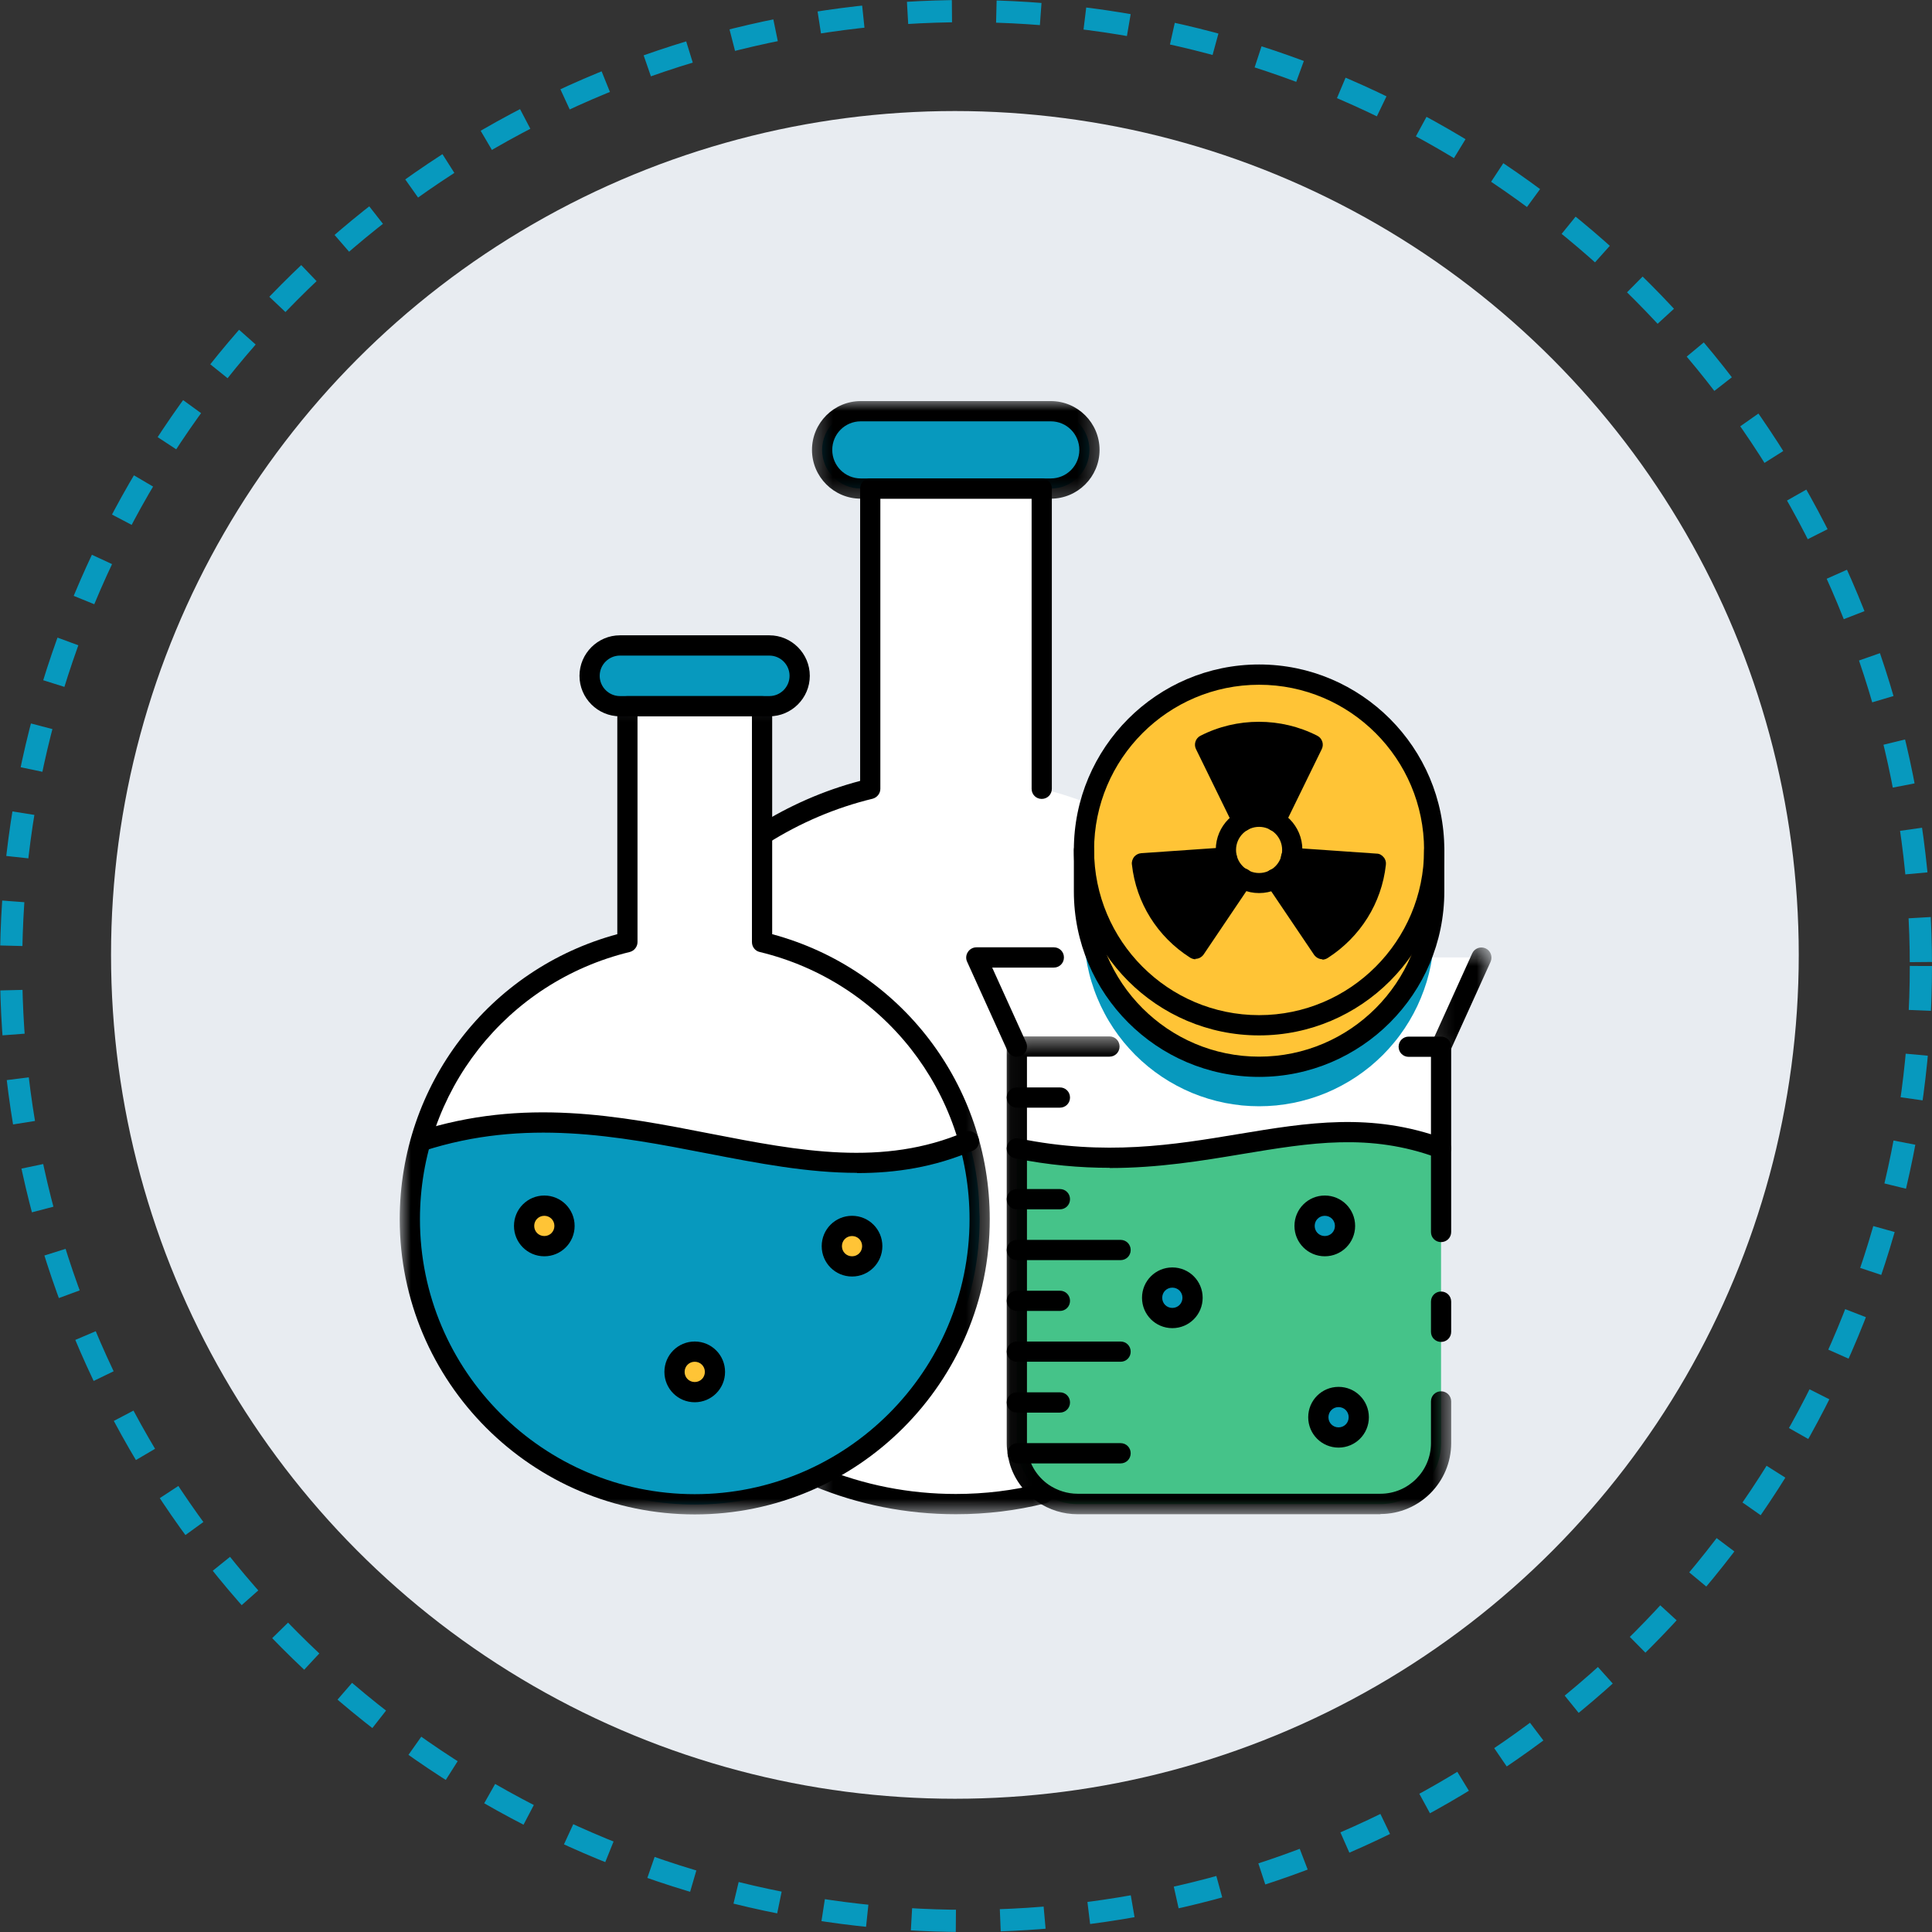 <svg width="87" height="87" viewBox="0 0 87 87" fill="none" xmlns="http://www.w3.org/2000/svg">
<rect x="0" y="0" width="87" height="87" fill="#333333" stroke="none"/>
<circle cx="43.5" cy="43.5" r="43" stroke="#0799BE" stroke-dasharray="2 2"/>
<circle cx="43" cy="43" r="38" fill="#E8ECF1"/>
<path d="M59.366 51.394C59.366 60.41 52.054 67.731 43.04 67.731C34.026 67.731 26.714 60.41 26.714 51.394C26.714 43.698 32.032 37.243 39.18 35.512V22H46.891V35.512C54.04 37.243 59.357 43.698 59.357 51.394H59.366Z" fill="white"/>
<path d="M38.761 18.517H47.319C47.434 18.517 47.547 18.529 47.659 18.551C47.77 18.573 47.879 18.606 47.985 18.651C48.09 18.694 48.191 18.747 48.285 18.81C48.38 18.874 48.468 18.946 48.549 19.028C48.629 19.109 48.703 19.197 48.765 19.291C48.828 19.386 48.882 19.487 48.926 19.592C48.969 19.698 49.002 19.806 49.025 19.919C49.047 20.032 49.059 20.144 49.059 20.259C49.059 20.373 49.047 20.486 49.025 20.598C49.002 20.711 48.969 20.82 48.926 20.926C48.882 21.03 48.828 21.131 48.765 21.227C48.703 21.321 48.629 21.409 48.549 21.49C48.468 21.571 48.38 21.643 48.285 21.707C48.191 21.77 48.09 21.824 47.985 21.868C47.879 21.911 47.77 21.944 47.659 21.966C47.547 21.988 47.434 22 47.319 22H38.761C38.645 22 38.533 21.988 38.42 21.966C38.309 21.944 38.2 21.911 38.094 21.868C37.99 21.824 37.889 21.77 37.795 21.707C37.699 21.643 37.611 21.571 37.53 21.49C37.45 21.409 37.377 21.321 37.314 21.227C37.251 21.131 37.198 21.03 37.153 20.926C37.11 20.82 37.077 20.711 37.055 20.598C37.033 20.486 37.021 20.373 37.021 20.259C37.021 20.144 37.033 20.032 37.055 19.919C37.077 19.806 37.11 19.698 37.153 19.592C37.198 19.487 37.251 19.386 37.314 19.291C37.377 19.197 37.45 19.109 37.53 19.028C37.611 18.946 37.699 18.874 37.795 18.81C37.889 18.747 37.99 18.694 38.094 18.651C38.2 18.606 38.309 18.573 38.42 18.551C38.533 18.529 38.645 18.517 38.761 18.517Z" fill="#0799BE"/>
<path d="M44.114 54.903C44.114 61.997 38.369 67.75 31.285 67.75C28.217 67.75 25.402 66.665 23.19 64.869C22.78 64.531 22.389 64.166 22.016 63.783C19.812 61.477 18.456 58.35 18.456 54.903C18.456 53.682 18.628 52.496 18.946 51.385H18.956C28.252 48.394 35.974 54.648 43.613 51.385H43.622C43.841 52.123 43.986 52.898 44.059 53.7C44.087 54.011 44.096 54.329 44.105 54.648C44.114 54.73 44.114 54.821 44.114 54.903Z" fill="#0799BE"/>
<path d="M43.613 51.385C35.974 54.648 28.252 48.394 18.956 51.385C20.203 46.963 23.773 43.516 28.252 42.422V31.81H34.317V42.422C38.797 43.516 42.366 46.963 43.613 51.385Z" fill="white"/>
<path d="M27.916 29.066H34.646C34.735 29.066 34.824 29.074 34.911 29.093C34.999 29.11 35.085 29.136 35.168 29.17C35.25 29.204 35.329 29.247 35.404 29.297C35.478 29.346 35.547 29.403 35.61 29.467C35.675 29.53 35.731 29.599 35.781 29.674C35.83 29.748 35.872 29.827 35.907 29.911C35.941 29.993 35.968 30.078 35.985 30.167C36.002 30.255 36.011 30.344 36.011 30.433C36.011 30.523 36.002 30.612 35.985 30.7C35.968 30.788 35.941 30.874 35.907 30.956C35.872 31.04 35.83 31.119 35.781 31.193C35.731 31.268 35.675 31.337 35.61 31.4C35.547 31.464 35.478 31.521 35.404 31.57C35.329 31.62 35.25 31.662 35.168 31.697C35.085 31.731 34.999 31.758 34.911 31.775C34.824 31.792 34.735 31.801 34.646 31.801H27.916C27.827 31.801 27.738 31.792 27.65 31.775C27.561 31.758 27.476 31.731 27.394 31.697C27.311 31.662 27.232 31.62 27.157 31.57C27.082 31.521 27.014 31.464 26.95 31.4C26.887 31.337 26.831 31.268 26.781 31.193C26.73 31.119 26.688 31.04 26.654 30.956C26.62 30.874 26.594 30.788 26.577 30.7C26.559 30.612 26.551 30.523 26.551 30.433C26.551 30.344 26.559 30.255 26.577 30.167C26.594 30.078 26.62 29.993 26.654 29.911C26.688 29.827 26.73 29.748 26.781 29.674C26.831 29.599 26.887 29.53 26.95 29.467C27.014 29.403 27.082 29.346 27.157 29.297C27.232 29.247 27.311 29.204 27.394 29.17C27.476 29.136 27.561 29.11 27.65 29.093C27.738 29.074 27.827 29.066 27.916 29.066Z" fill="#0799BE"/>
<path d="M64.892 47.136V51.712C58.701 49.424 53.948 53.381 45.79 51.712V47.136H64.892Z" fill="white"/>
<path d="M64.892 51.712V64.996C64.892 66.509 63.672 67.731 62.162 67.731H48.522C48.203 67.731 47.894 67.676 47.611 67.566C46.554 67.193 45.79 66.191 45.79 64.996V51.712C53.948 53.381 58.701 49.424 64.892 51.712Z" fill="#45C389"/>
<path d="M60.567 55.204C60.567 55.325 60.545 55.441 60.498 55.553C60.452 55.665 60.387 55.763 60.302 55.848C60.215 55.935 60.117 56 60.006 56.046C59.895 56.093 59.778 56.115 59.658 56.115C59.536 56.115 59.421 56.093 59.309 56.046C59.197 56 59.099 55.935 59.014 55.848C58.928 55.763 58.862 55.665 58.816 55.553C58.77 55.441 58.747 55.325 58.747 55.204C58.747 55.084 58.77 54.967 58.816 54.855C58.862 54.743 58.928 54.645 59.014 54.559C59.099 54.474 59.197 54.408 59.309 54.361C59.421 54.316 59.536 54.292 59.658 54.292C59.778 54.292 59.895 54.316 60.006 54.361C60.117 54.408 60.215 54.474 60.302 54.559C60.387 54.645 60.452 54.743 60.498 54.855C60.545 54.967 60.567 55.084 60.567 55.204Z" fill="#0799BE"/>
<path d="M39.279 56.115C39.279 56.237 39.257 56.353 39.21 56.465C39.164 56.576 39.099 56.675 39.012 56.761C38.927 56.846 38.829 56.913 38.718 56.958C38.606 57.004 38.49 57.028 38.37 57.028C38.248 57.028 38.133 57.004 38.02 56.958C37.909 56.913 37.811 56.846 37.725 56.761C37.639 56.675 37.574 56.576 37.528 56.465C37.482 56.353 37.459 56.237 37.459 56.115C37.459 55.995 37.482 55.878 37.528 55.767C37.574 55.656 37.639 55.556 37.725 55.471C37.811 55.386 37.909 55.319 38.02 55.274C38.133 55.228 38.248 55.204 38.37 55.204C38.49 55.204 38.606 55.228 38.718 55.274C38.829 55.319 38.927 55.386 39.012 55.471C39.099 55.556 39.164 55.656 39.21 55.767C39.257 55.878 39.279 55.995 39.279 56.115Z" fill="#FFC436"/>
<path d="M32.195 61.778C32.195 61.898 32.173 62.015 32.126 62.126C32.08 62.237 32.014 62.337 31.929 62.422C31.843 62.507 31.744 62.574 31.633 62.62C31.522 62.666 31.405 62.689 31.285 62.689C31.165 62.689 31.048 62.666 30.937 62.62C30.824 62.574 30.726 62.507 30.641 62.422C30.556 62.337 30.489 62.237 30.443 62.126C30.398 62.015 30.374 61.898 30.374 61.778C30.374 61.656 30.398 61.54 30.443 61.428C30.489 61.317 30.556 61.218 30.641 61.133C30.726 61.048 30.824 60.981 30.937 60.935C31.048 60.889 31.165 60.866 31.285 60.866C31.405 60.866 31.522 60.889 31.633 60.935C31.744 60.981 31.843 61.048 31.929 61.133C32.014 61.218 32.08 61.317 32.126 61.428C32.173 61.54 32.195 61.656 32.195 61.778Z" fill="#FFC436"/>
<path d="M25.421 55.204C25.421 55.325 25.397 55.441 25.352 55.553C25.306 55.665 25.24 55.763 25.154 55.848C25.069 55.935 24.971 56 24.859 56.046C24.748 56.093 24.632 56.115 24.511 56.115C24.389 56.115 24.274 56.093 24.162 56.046C24.05 56 23.952 55.935 23.867 55.848C23.781 55.763 23.715 55.665 23.669 55.553C23.624 55.441 23.6 55.325 23.6 55.204C23.6 55.084 23.624 54.967 23.669 54.855C23.715 54.743 23.781 54.645 23.867 54.559C23.952 54.474 24.05 54.408 24.162 54.361C24.274 54.316 24.389 54.292 24.511 54.292C24.632 54.292 24.748 54.316 24.859 54.361C24.971 54.408 25.069 54.474 25.154 54.559C25.24 54.645 25.306 54.743 25.352 54.855C25.397 54.967 25.421 55.084 25.421 55.204Z" fill="#FFC436"/>
<path d="M53.703 58.44C53.703 58.562 53.679 58.678 53.633 58.79C53.586 58.901 53.52 59 53.435 59.085C53.35 59.17 53.251 59.237 53.14 59.283C53.028 59.329 52.912 59.352 52.791 59.352C52.671 59.352 52.554 59.329 52.443 59.283C52.331 59.237 52.233 59.17 52.147 59.085C52.062 59 51.997 58.901 51.95 58.79C51.904 58.678 51.88 58.562 51.88 58.44C51.88 58.32 51.904 58.203 51.95 58.092C51.997 57.981 52.062 57.881 52.147 57.796C52.233 57.711 52.331 57.644 52.443 57.598C52.554 57.553 52.671 57.529 52.791 57.529C52.912 57.529 53.028 57.553 53.14 57.598C53.251 57.644 53.35 57.711 53.435 57.796C53.52 57.881 53.586 57.981 53.633 58.092C53.679 58.203 53.703 58.32 53.703 58.44Z" fill="#0799BE"/>
<path d="M61.187 63.82C61.187 63.941 61.164 64.057 61.117 64.168C61.071 64.281 61.006 64.379 60.921 64.464C60.834 64.55 60.736 64.616 60.625 64.662C60.514 64.709 60.397 64.731 60.277 64.731C60.155 64.731 60.04 64.709 59.929 64.662C59.816 64.616 59.718 64.55 59.633 64.464C59.548 64.379 59.481 64.281 59.435 64.168C59.389 64.057 59.366 63.941 59.366 63.82C59.366 63.698 59.389 63.583 59.435 63.471C59.481 63.359 59.548 63.261 59.633 63.175C59.718 63.09 59.816 63.024 59.929 62.977C60.04 62.931 60.155 62.908 60.277 62.908C60.397 62.908 60.514 62.931 60.625 62.977C60.736 63.024 60.834 63.09 60.921 63.175C61.006 63.261 61.071 63.359 61.117 63.471C61.164 63.583 61.187 63.698 61.187 63.82Z" fill="#0799BE"/>
<path d="M64.892 47.136H45.79L43.969 43.114H66.714L64.892 47.136Z" fill="white"/>
<path d="M64.583 41.921C64.583 42.18 64.57 42.438 64.545 42.694C64.52 42.952 64.482 43.207 64.431 43.461C64.381 43.715 64.318 43.965 64.244 44.213C64.168 44.46 64.081 44.703 63.982 44.942C63.884 45.181 63.774 45.414 63.652 45.642C63.53 45.871 63.397 46.092 63.254 46.307C63.11 46.522 62.957 46.73 62.793 46.929C62.628 47.129 62.456 47.32 62.274 47.504C62.09 47.687 61.899 47.859 61.7 48.025C61.5 48.188 61.293 48.341 61.079 48.485C60.864 48.629 60.643 48.761 60.415 48.883C60.187 49.006 59.954 49.116 59.715 49.216C59.476 49.314 59.233 49.401 58.987 49.476C58.739 49.551 58.489 49.614 58.236 49.665C57.983 49.714 57.728 49.752 57.47 49.779C57.213 49.803 56.955 49.816 56.697 49.816C56.44 49.816 56.182 49.803 55.925 49.779C55.667 49.752 55.412 49.714 55.159 49.665C54.905 49.614 54.655 49.551 54.408 49.476C54.162 49.401 53.918 49.314 53.68 49.216C53.442 49.116 53.208 49.006 52.98 48.883C52.752 48.761 52.531 48.629 52.316 48.485C52.102 48.341 51.895 48.188 51.696 48.025C51.495 47.859 51.304 47.687 51.121 47.504C50.939 47.32 50.766 47.129 50.601 46.929C50.438 46.73 50.285 46.522 50.141 46.307C49.998 46.092 49.864 45.871 49.743 45.642C49.621 45.414 49.511 45.181 49.413 44.942C49.313 44.703 49.227 44.46 49.152 44.213C49.076 43.965 49.014 43.715 48.964 43.461C48.913 43.207 48.875 42.952 48.85 42.694C48.825 42.438 48.812 42.18 48.812 41.921C48.812 41.663 48.825 41.404 48.85 41.147C48.875 40.889 48.913 40.634 48.964 40.38C49.014 40.127 49.076 39.876 49.152 39.629C49.227 39.381 49.313 39.138 49.413 38.899C49.511 38.66 49.621 38.427 49.743 38.199C49.864 37.971 49.998 37.749 50.141 37.534C50.285 37.319 50.438 37.111 50.601 36.912C50.766 36.712 50.939 36.521 51.121 36.338C51.304 36.154 51.495 35.982 51.696 35.818C51.895 35.653 52.102 35.5 52.316 35.356C52.531 35.212 52.752 35.08 52.98 34.958C53.208 34.836 53.442 34.725 53.68 34.627C53.918 34.527 54.162 34.441 54.408 34.365C54.655 34.291 54.905 34.228 55.159 34.177C55.412 34.127 55.667 34.089 55.925 34.064C56.182 34.038 56.44 34.026 56.697 34.026C56.955 34.026 57.213 34.038 57.47 34.064C57.728 34.089 57.983 34.127 58.236 34.177C58.489 34.228 58.739 34.291 58.987 34.365C59.233 34.441 59.476 34.527 59.715 34.627C59.954 34.725 60.187 34.836 60.415 34.958C60.643 35.08 60.864 35.212 61.079 35.356C61.293 35.5 61.5 35.653 61.7 35.818C61.899 35.982 62.09 36.154 62.274 36.338C62.456 36.521 62.628 36.712 62.793 36.912C62.957 37.111 63.11 37.319 63.254 37.534C63.397 37.749 63.53 37.971 63.652 38.199C63.774 38.427 63.884 38.66 63.982 38.899C64.081 39.138 64.168 39.381 64.244 39.629C64.318 39.876 64.381 40.127 64.431 40.38C64.482 40.634 64.52 40.889 64.545 41.147C64.57 41.404 64.583 41.663 64.583 41.921Z" fill="#0799BE"/>
<path d="M64.583 40.143C64.583 44.501 61.05 48.039 56.697 48.039C52.345 48.039 48.812 44.501 48.812 40.143V38.274H64.583V40.143Z" fill="#FFC436"/>
<path d="M64.583 38.274C64.583 38.533 64.57 38.791 64.545 39.047C64.52 39.305 64.482 39.56 64.431 39.814C64.381 40.068 64.318 40.318 64.244 40.566C64.168 40.813 64.081 41.057 63.982 41.295C63.884 41.534 63.774 41.767 63.652 41.995C63.53 42.224 63.397 42.446 63.254 42.66C63.11 42.875 62.957 43.083 62.793 43.283C62.628 43.482 62.456 43.673 62.274 43.857C62.09 44.04 61.899 44.213 61.7 44.377C61.5 44.541 61.293 44.694 61.079 44.838C60.864 44.982 60.643 45.114 60.415 45.237C60.187 45.359 59.954 45.469 59.715 45.569C59.476 45.667 59.233 45.755 58.987 45.829C58.739 45.904 58.489 45.967 58.236 46.018C57.983 46.068 57.728 46.105 57.47 46.132C57.213 46.157 56.955 46.17 56.697 46.17C56.44 46.17 56.182 46.157 55.925 46.132C55.667 46.105 55.412 46.068 55.159 46.018C54.905 45.967 54.655 45.904 54.408 45.829C54.162 45.755 53.918 45.667 53.68 45.569C53.442 45.469 53.208 45.359 52.98 45.237C52.752 45.114 52.531 44.982 52.316 44.838C52.102 44.694 51.895 44.541 51.696 44.377C51.495 44.213 51.304 44.04 51.121 43.857C50.939 43.673 50.766 43.482 50.601 43.283C50.438 43.083 50.285 42.875 50.141 42.66C49.998 42.446 49.864 42.224 49.743 41.995C49.621 41.767 49.511 41.534 49.413 41.295C49.313 41.057 49.227 40.813 49.152 40.566C49.076 40.318 49.014 40.068 48.964 39.814C48.913 39.56 48.875 39.305 48.85 39.047C48.825 38.791 48.812 38.533 48.812 38.274C48.812 38.016 48.825 37.758 48.85 37.5C48.875 37.242 48.913 36.987 48.964 36.733C49.014 36.48 49.076 36.229 49.152 35.982C49.227 35.734 49.313 35.491 49.413 35.252C49.511 35.013 49.621 34.78 49.743 34.552C49.864 34.325 49.998 34.102 50.141 33.887C50.285 33.673 50.438 33.465 50.601 33.266C50.766 33.065 50.939 32.874 51.121 32.691C51.304 32.508 51.495 32.335 51.696 32.171C51.895 32.006 52.102 31.853 52.316 31.709C52.531 31.565 52.752 31.433 52.98 31.311C53.208 31.189 53.442 31.078 53.68 30.98C53.918 30.881 54.162 30.794 54.408 30.718C54.655 30.644 54.905 30.581 55.159 30.53C55.412 30.48 55.667 30.442 55.925 30.417C56.182 30.391 56.44 30.379 56.697 30.379C56.955 30.379 57.213 30.391 57.47 30.417C57.728 30.442 57.983 30.48 58.236 30.53C58.489 30.581 58.739 30.644 58.987 30.718C59.233 30.794 59.476 30.881 59.715 30.98C59.954 31.078 60.187 31.189 60.415 31.311C60.643 31.433 60.864 31.565 61.079 31.709C61.293 31.853 61.5 32.006 61.7 32.171C61.899 32.335 62.09 32.508 62.274 32.691C62.456 32.874 62.628 33.065 62.793 33.266C62.957 33.465 63.11 33.673 63.254 33.887C63.397 34.102 63.53 34.325 63.652 34.552C63.774 34.78 63.884 35.013 63.982 35.252C64.081 35.491 64.168 35.734 64.244 35.982C64.318 36.229 64.381 36.48 64.431 36.733C64.482 36.987 64.52 37.242 64.545 37.5C64.57 37.758 64.583 38.016 64.583 38.274Z" fill="#FFC436"/>
<path d="M58.191 38.274C58.191 38.372 58.182 38.469 58.162 38.566C58.143 38.663 58.115 38.755 58.077 38.846C58.039 38.937 57.994 39.022 57.94 39.105C57.885 39.186 57.823 39.262 57.754 39.331C57.685 39.401 57.609 39.462 57.528 39.517C57.446 39.572 57.36 39.618 57.27 39.655C57.178 39.693 57.085 39.721 56.99 39.74C56.893 39.759 56.796 39.769 56.698 39.769C56.599 39.769 56.503 39.759 56.406 39.74C56.31 39.721 56.217 39.693 56.126 39.655C56.035 39.618 55.95 39.572 55.868 39.517C55.787 39.462 55.711 39.401 55.641 39.331C55.572 39.262 55.51 39.186 55.457 39.105C55.402 39.022 55.356 38.937 55.318 38.846C55.28 38.755 55.252 38.663 55.233 38.566C55.215 38.469 55.204 38.372 55.204 38.274C55.204 38.175 55.215 38.079 55.233 37.982C55.252 37.886 55.28 37.792 55.318 37.702C55.356 37.611 55.402 37.525 55.457 37.444C55.51 37.361 55.572 37.285 55.641 37.216C55.711 37.147 55.787 37.085 55.868 37.03C55.95 36.977 56.035 36.931 56.126 36.893C56.217 36.855 56.31 36.826 56.406 36.808C56.503 36.788 56.599 36.779 56.698 36.779C56.796 36.779 56.893 36.788 56.99 36.808C57.085 36.826 57.178 36.855 57.27 36.893C57.36 36.931 57.446 36.977 57.528 37.03C57.609 37.085 57.685 37.147 57.754 37.216C57.823 37.285 57.885 37.361 57.94 37.444C57.994 37.525 58.039 37.611 58.077 37.702C58.115 37.792 58.143 37.886 58.162 37.982C58.182 38.079 58.191 38.175 58.191 38.274Z" fill="#FFC436"/>
<path d="M59.12 33.532L57.435 36.979C57.218 36.852 56.962 36.779 56.698 36.779C56.434 36.779 56.18 36.852 55.961 36.979L54.276 33.532C55.004 33.16 55.824 32.95 56.698 32.95C57.572 32.95 58.392 33.16 59.12 33.532Z" fill="black"/>
<path d="M61.971 38.885C61.787 40.508 60.868 41.902 59.557 42.741L57.418 39.568C57.782 39.377 58.046 39.03 58.146 38.621L61.971 38.885Z" fill="black"/>
<path d="M55.979 39.568L53.839 42.741C52.527 41.902 51.608 40.508 51.426 38.885L55.25 38.621C55.351 39.03 55.614 39.377 55.979 39.568Z" fill="black"/>
<mask id="mask0_430_717" style="mask-type:luminance" maskUnits="userSpaceOnUse" x="36" y="65" width="12" height="4">
<path d="M36.326 65.989H47.719V68.265H36.326V65.989Z" fill="white"/>
</mask>
<g mask="url(#mask0_430_717)">
<path d="M43.039 68.187C40.827 68.187 38.669 67.759 36.638 66.92C36.401 66.819 36.293 66.555 36.392 66.327C36.493 66.099 36.756 65.98 36.984 66.081C38.906 66.874 40.945 67.275 43.039 67.275C44.342 67.275 45.626 67.12 46.855 66.81C47.1 66.746 47.346 66.892 47.41 67.138C47.474 67.385 47.328 67.631 47.082 67.695C45.78 68.023 44.423 68.187 43.048 68.187H43.039Z" fill="black"/>
</g>
<path d="M34.317 38.037C34.162 38.037 34.017 37.963 33.934 37.827C33.798 37.618 33.861 37.335 34.08 37.198C35.537 36.277 37.104 35.593 38.733 35.165V22C38.733 21.745 38.934 21.545 39.189 21.545H46.909C47.164 21.545 47.365 21.745 47.365 22V35.521C47.365 35.776 47.164 35.976 46.909 35.976C46.655 35.976 46.455 35.776 46.455 35.521V22.456H39.643V35.521C39.643 35.73 39.498 35.912 39.297 35.967C37.64 36.368 36.047 37.043 34.572 37.973C34.499 38.018 34.408 38.046 34.326 38.046L34.317 38.037Z" fill="black"/>
<mask id="mask1_430_717" style="mask-type:luminance" maskUnits="userSpaceOnUse" x="36" y="18" width="14" height="5">
<path d="M36.326 18H49.73V22.761H36.326V18Z" fill="white"/>
</mask>
<g mask="url(#mask1_430_717)">
<path d="M47.319 22.456H38.761C37.55 22.456 36.565 21.471 36.565 20.259C36.565 19.046 37.55 18.061 38.761 18.061H47.319C48.53 18.061 49.514 19.046 49.514 20.259C49.514 21.471 48.53 22.456 47.319 22.456ZM38.761 18.973C38.05 18.973 37.477 19.547 37.477 20.259C37.477 20.97 38.05 21.545 38.761 21.545H47.319C48.03 21.545 48.603 20.97 48.603 20.259C48.603 19.547 48.03 18.973 47.319 18.973H38.761Z" fill="black"/>
</g>
<mask id="mask2_430_717" style="mask-type:luminance" maskUnits="userSpaceOnUse" x="18" y="31" width="27" height="38">
<path d="M18 31.138H44.703V68.265H18V31.138Z" fill="white"/>
</mask>
<g mask="url(#mask2_430_717)">
<path d="M31.285 68.196C23.964 68.196 18 62.234 18 54.903C18 48.858 22.007 43.634 27.798 42.067V31.801C27.798 31.546 27.998 31.345 28.252 31.345H34.317C34.572 31.345 34.772 31.546 34.772 31.801V42.067C40.563 43.626 44.57 48.858 44.57 54.903C44.57 62.234 38.614 68.196 31.285 68.196ZM28.708 32.256V42.422C28.708 42.631 28.562 42.815 28.362 42.868C22.799 44.218 18.911 49.169 18.911 54.903C18.911 61.732 24.465 67.284 31.285 67.284C38.105 67.284 43.659 61.732 43.659 54.903C43.659 49.159 39.771 44.209 34.208 42.868C34.008 42.824 33.861 42.641 33.861 42.422V32.256H28.708Z" fill="black"/>
</g>
<path d="M34.646 32.256H27.916C26.915 32.256 26.095 31.436 26.095 30.433C26.095 29.43 26.915 28.609 27.916 28.609H34.646C35.647 28.609 36.466 29.43 36.466 30.433C36.466 31.436 35.647 32.256 34.646 32.256ZM27.916 29.522C27.416 29.522 27.005 29.931 27.005 30.433C27.005 30.934 27.416 31.345 27.916 31.345H34.646C35.146 31.345 35.555 30.934 35.555 30.433C35.555 29.931 35.146 29.522 34.646 29.522H27.916Z" fill="black"/>
<path d="M38.588 52.815C36.383 52.815 34.153 52.387 31.849 51.94C27.816 51.157 23.636 50.354 19.093 51.822C18.847 51.895 18.601 51.767 18.518 51.53C18.446 51.293 18.573 51.038 18.81 50.955C23.581 49.414 27.879 50.244 32.022 51.056C36.001 51.831 39.762 52.551 43.449 50.974C43.677 50.874 43.951 50.974 44.05 51.211C44.151 51.447 44.05 51.712 43.813 51.813C42.075 52.56 40.344 52.825 38.596 52.825L38.588 52.815Z" fill="black"/>
<path d="M64.892 60.428C64.638 60.428 64.438 60.228 64.438 59.973V58.614C64.438 58.359 64.638 58.159 64.892 58.159C65.147 58.159 65.348 58.359 65.348 58.614V59.973C65.348 60.228 65.147 60.428 64.892 60.428Z" fill="black"/>
<mask id="mask3_430_717" style="mask-type:luminance" maskUnits="userSpaceOnUse" x="45" y="46" width="21" height="23">
<path d="M45.039 46.553H65.48V68.265H45.039V46.553Z" fill="white"/>
</mask>
<g mask="url(#mask3_430_717)">
<path d="M62.162 68.187H48.522C47.884 68.187 47.256 67.996 46.709 67.621C45.981 67.102 45.507 66.354 45.38 65.506C45.353 65.342 45.334 65.17 45.334 64.986V47.126C45.334 46.871 45.535 46.671 45.79 46.671H49.961C50.214 46.671 50.415 46.871 50.415 47.126C50.415 47.382 50.214 47.582 49.961 47.582H46.245V64.986C46.245 65.115 46.245 65.232 46.272 65.352C46.373 65.971 46.709 66.499 47.229 66.865C47.611 67.12 48.066 67.265 48.522 67.265H62.162C63.418 67.265 64.438 66.244 64.438 64.986V63.108C64.438 62.853 64.638 62.652 64.892 62.652C65.147 62.652 65.348 62.853 65.348 63.108V64.986C65.348 66.746 63.918 68.178 62.162 68.178V68.187Z" fill="black"/>
</g>
<path d="M64.892 55.933C64.638 55.933 64.438 55.733 64.438 55.478V47.591H63.435C63.181 47.591 62.981 47.391 62.981 47.136C62.981 46.88 63.181 46.68 63.435 46.68H64.892C65.147 46.68 65.348 46.88 65.348 47.136V55.478C65.348 55.733 65.147 55.933 64.892 55.933Z" fill="black"/>
<path d="M45.79 47.591C45.617 47.591 45.452 47.492 45.371 47.327L43.55 43.307C43.486 43.169 43.495 43.006 43.586 42.868C43.668 42.741 43.813 42.659 43.969 42.659H47.456C47.71 42.659 47.91 42.859 47.91 43.114C47.91 43.371 47.71 43.571 47.456 43.571H44.679L46.209 46.944C46.308 47.172 46.209 47.446 45.981 47.545C45.917 47.573 45.853 47.582 45.79 47.582V47.591Z" fill="black"/>
<mask id="mask4_430_717" style="mask-type:luminance" maskUnits="userSpaceOnUse" x="64" y="42" width="4" height="6">
<path d="M64.139 42.532H67.26V47.894H64.139V42.532Z" fill="white"/>
</mask>
<g mask="url(#mask4_430_717)">
<path d="M64.892 47.591C64.829 47.591 64.765 47.582 64.701 47.554C64.473 47.455 64.374 47.181 64.473 46.954L66.295 42.932C66.395 42.705 66.668 42.604 66.896 42.705C67.124 42.805 67.223 43.079 67.124 43.307L65.302 47.327C65.23 47.492 65.057 47.591 64.883 47.591H64.892Z" fill="black"/>
</g>
<path d="M47.729 49.879H45.79C45.535 49.879 45.334 49.679 45.334 49.424C45.334 49.169 45.535 48.968 45.79 48.968H47.729C47.984 48.968 48.184 49.169 48.184 49.424C48.184 49.679 47.984 49.879 47.729 49.879Z" fill="black"/>
<path d="M49.969 52.588C48.639 52.588 47.228 52.468 45.698 52.16C45.452 52.105 45.288 51.868 45.343 51.622C45.389 51.376 45.634 51.22 45.88 51.266C49.777 52.059 52.837 51.557 55.786 51.065C58.865 50.555 61.761 50.072 65.047 51.284C65.284 51.376 65.402 51.631 65.32 51.868C65.229 52.105 64.965 52.222 64.737 52.141C61.678 51.01 59.02 51.457 55.942 51.967C54.138 52.268 52.172 52.597 49.969 52.597V52.588Z" fill="black"/>
<path d="M47.729 54.457H45.79C45.535 54.457 45.334 54.257 45.334 54.001C45.334 53.746 45.535 53.544 45.79 53.544H47.729C47.984 53.544 48.184 53.746 48.184 54.001C48.184 54.257 47.984 54.457 47.729 54.457Z" fill="black"/>
<path d="M50.461 56.745H45.79C45.535 56.745 45.334 56.545 45.334 56.289C45.334 56.034 45.535 55.833 45.79 55.833H50.461C50.716 55.833 50.916 56.034 50.916 56.289C50.916 56.545 50.716 56.745 50.461 56.745Z" fill="black"/>
<path d="M47.729 59.033H45.79C45.535 59.033 45.334 58.833 45.334 58.578C45.334 58.322 45.535 58.122 45.79 58.122H47.729C47.984 58.122 48.184 58.322 48.184 58.578C48.184 58.833 47.984 59.033 47.729 59.033Z" fill="black"/>
<path d="M50.461 61.321H45.79C45.535 61.321 45.334 61.121 45.334 60.866C45.334 60.61 45.535 60.41 45.79 60.41H50.461C50.716 60.41 50.916 60.61 50.916 60.866C50.916 61.121 50.716 61.321 50.461 61.321Z" fill="black"/>
<path d="M47.729 63.611H45.79C45.535 63.611 45.334 63.409 45.334 63.154C45.334 62.898 45.535 62.698 45.79 62.698H47.729C47.984 62.698 48.184 62.898 48.184 63.154C48.184 63.409 47.984 63.611 47.729 63.611Z" fill="black"/>
<path d="M50.46 65.899H45.826C45.571 65.899 45.371 65.697 45.371 65.442C45.371 65.187 45.571 64.986 45.826 64.986H50.46C50.715 64.986 50.916 65.187 50.916 65.442C50.916 65.697 50.715 65.899 50.46 65.899Z" fill="black"/>
<path d="M56.698 48.494C52.099 48.494 48.357 44.747 48.357 40.143V38.274C48.357 38.019 48.557 37.818 48.812 37.818C49.068 37.818 49.268 38.019 49.268 38.274V40.143C49.268 44.245 52.601 47.582 56.698 47.582C60.795 47.582 64.128 44.245 64.128 40.143V38.274C64.128 38.019 64.328 37.818 64.583 37.818C64.838 37.818 65.039 38.019 65.039 38.274V40.143C65.039 44.747 61.296 48.494 56.698 48.494Z" fill="black"/>
<path d="M56.698 46.625C52.099 46.625 48.357 42.877 48.357 38.274C48.357 33.67 52.099 29.922 56.698 29.922C61.296 29.922 65.039 33.67 65.039 38.274C65.039 42.877 61.296 46.625 56.698 46.625ZM56.698 30.835C52.601 30.835 49.268 34.171 49.268 38.274C49.268 42.376 52.601 45.713 56.698 45.713C60.795 45.713 64.128 42.376 64.128 38.274C64.128 34.171 60.795 30.835 56.698 30.835Z" fill="black"/>
<path d="M56.698 40.216C55.623 40.216 54.748 39.34 54.748 38.264C54.748 37.189 55.623 36.314 56.698 36.314C57.772 36.314 58.647 37.189 58.647 38.264C58.647 39.34 57.772 40.216 56.698 40.216ZM56.698 37.234C56.124 37.234 55.66 37.699 55.66 38.274C55.66 38.848 56.124 39.313 56.698 39.313C57.271 39.313 57.736 38.848 57.736 38.274C57.736 37.699 57.271 37.234 56.698 37.234Z" fill="black"/>
<path d="M57.435 37.435C57.372 37.435 57.298 37.416 57.234 37.39C57.008 37.28 56.916 37.007 57.025 36.779L58.5 33.752C57.353 33.286 56.033 33.286 54.886 33.752L56.361 36.779C56.47 37.007 56.38 37.28 56.152 37.39C55.924 37.499 55.651 37.407 55.542 37.179L53.857 33.734C53.747 33.514 53.839 33.242 54.057 33.132C55.696 32.293 57.681 32.293 59.32 33.132C59.538 33.242 59.63 33.514 59.52 33.734L57.837 37.179C57.754 37.344 57.6 37.435 57.427 37.435H57.435Z" fill="black"/>
<path d="M59.557 43.197C59.412 43.197 59.266 43.123 59.175 42.997L57.034 39.824C56.898 39.614 56.953 39.331 57.154 39.195C57.363 39.058 57.644 39.113 57.782 39.313L59.658 42.102C60.567 41.401 61.187 40.416 61.423 39.304L58.1 39.076C57.845 39.058 57.663 38.839 57.681 38.593C57.699 38.338 57.918 38.165 58.164 38.174L61.988 38.439C62.116 38.439 62.225 38.502 62.307 38.602C62.389 38.694 62.425 38.821 62.407 38.949C62.215 40.672 61.26 42.194 59.785 43.142C59.711 43.188 59.621 43.215 59.538 43.215L59.557 43.197Z" fill="black"/>
<path d="M53.839 43.197C53.756 43.197 53.666 43.169 53.593 43.124C52.117 42.185 51.162 40.654 50.971 38.931C50.953 38.803 50.998 38.685 51.07 38.584C51.153 38.492 51.261 38.429 51.39 38.42L55.213 38.156C55.459 38.156 55.678 38.329 55.696 38.575C55.715 38.83 55.523 39.039 55.277 39.058L51.954 39.286C52.191 40.398 52.81 41.383 53.72 42.084L55.596 39.295C55.733 39.085 56.014 39.03 56.224 39.177C56.433 39.313 56.488 39.605 56.343 39.805L54.203 42.978C54.112 43.107 53.975 43.179 53.821 43.179L53.839 43.197Z" fill="black"/>
<path d="M59.658 56.572C58.901 56.572 58.291 55.961 58.291 55.204C58.291 54.448 58.901 53.836 59.658 53.836C60.413 53.836 61.023 54.448 61.023 55.204C61.023 55.961 60.413 56.572 59.658 56.572ZM59.658 54.749C59.402 54.749 59.202 54.949 59.202 55.204C59.202 55.459 59.402 55.66 59.658 55.66C59.913 55.66 60.113 55.459 60.113 55.204C60.113 54.949 59.913 54.749 59.658 54.749Z" fill="black"/>
<path d="M38.369 57.483C37.612 57.483 37.002 56.872 37.002 56.115C37.002 55.359 37.612 54.749 38.369 54.749C39.124 54.749 39.734 55.359 39.734 56.115C39.734 56.872 39.124 57.483 38.369 57.483ZM38.369 55.66C38.114 55.66 37.913 55.86 37.913 56.115C37.913 56.371 38.114 56.572 38.369 56.572C38.623 56.572 38.823 56.371 38.823 56.115C38.823 55.86 38.623 55.66 38.369 55.66Z" fill="black"/>
<path d="M31.285 63.145C30.528 63.145 29.919 62.535 29.919 61.778C29.919 61.022 30.528 60.41 31.285 60.41C32.04 60.41 32.65 61.022 32.65 61.778C32.65 62.535 32.04 63.145 31.285 63.145ZM31.285 61.321C31.03 61.321 30.829 61.523 30.829 61.778C30.829 62.033 31.03 62.234 31.285 62.234C31.54 62.234 31.741 62.033 31.741 61.778C31.741 61.523 31.54 61.321 31.285 61.321Z" fill="black"/>
<path d="M24.511 56.572C23.755 56.572 23.145 55.961 23.145 55.204C23.145 54.448 23.755 53.836 24.511 53.836C25.266 53.836 25.876 54.448 25.876 55.204C25.876 55.961 25.266 56.572 24.511 56.572ZM24.511 54.749C24.256 54.749 24.056 54.949 24.056 55.204C24.056 55.459 24.256 55.66 24.511 55.66C24.765 55.66 24.965 55.459 24.965 55.204C24.965 54.949 24.765 54.749 24.511 54.749Z" fill="black"/>
<path d="M52.792 59.808C52.036 59.808 51.426 59.198 51.426 58.44C51.426 57.684 52.036 57.074 52.792 57.074C53.547 57.074 54.157 57.684 54.157 58.44C54.157 59.198 53.547 59.808 52.792 59.808ZM52.792 57.984C52.536 57.984 52.336 58.185 52.336 58.44C52.336 58.695 52.536 58.897 52.792 58.897C53.047 58.897 53.247 58.695 53.247 58.44C53.247 58.185 53.047 57.984 52.792 57.984Z" fill="black"/>
<path d="M60.277 65.187C59.52 65.187 58.91 64.577 58.91 63.82C58.91 63.063 59.52 62.452 60.277 62.452C61.032 62.452 61.642 63.063 61.642 63.82C61.642 64.577 61.032 65.187 60.277 65.187ZM60.277 63.363C60.022 63.363 59.821 63.565 59.821 63.82C59.821 64.075 60.022 64.276 60.277 64.276C60.532 64.276 60.732 64.075 60.732 63.82C60.732 63.565 60.532 63.363 60.277 63.363Z" fill="black"/>
</svg>
